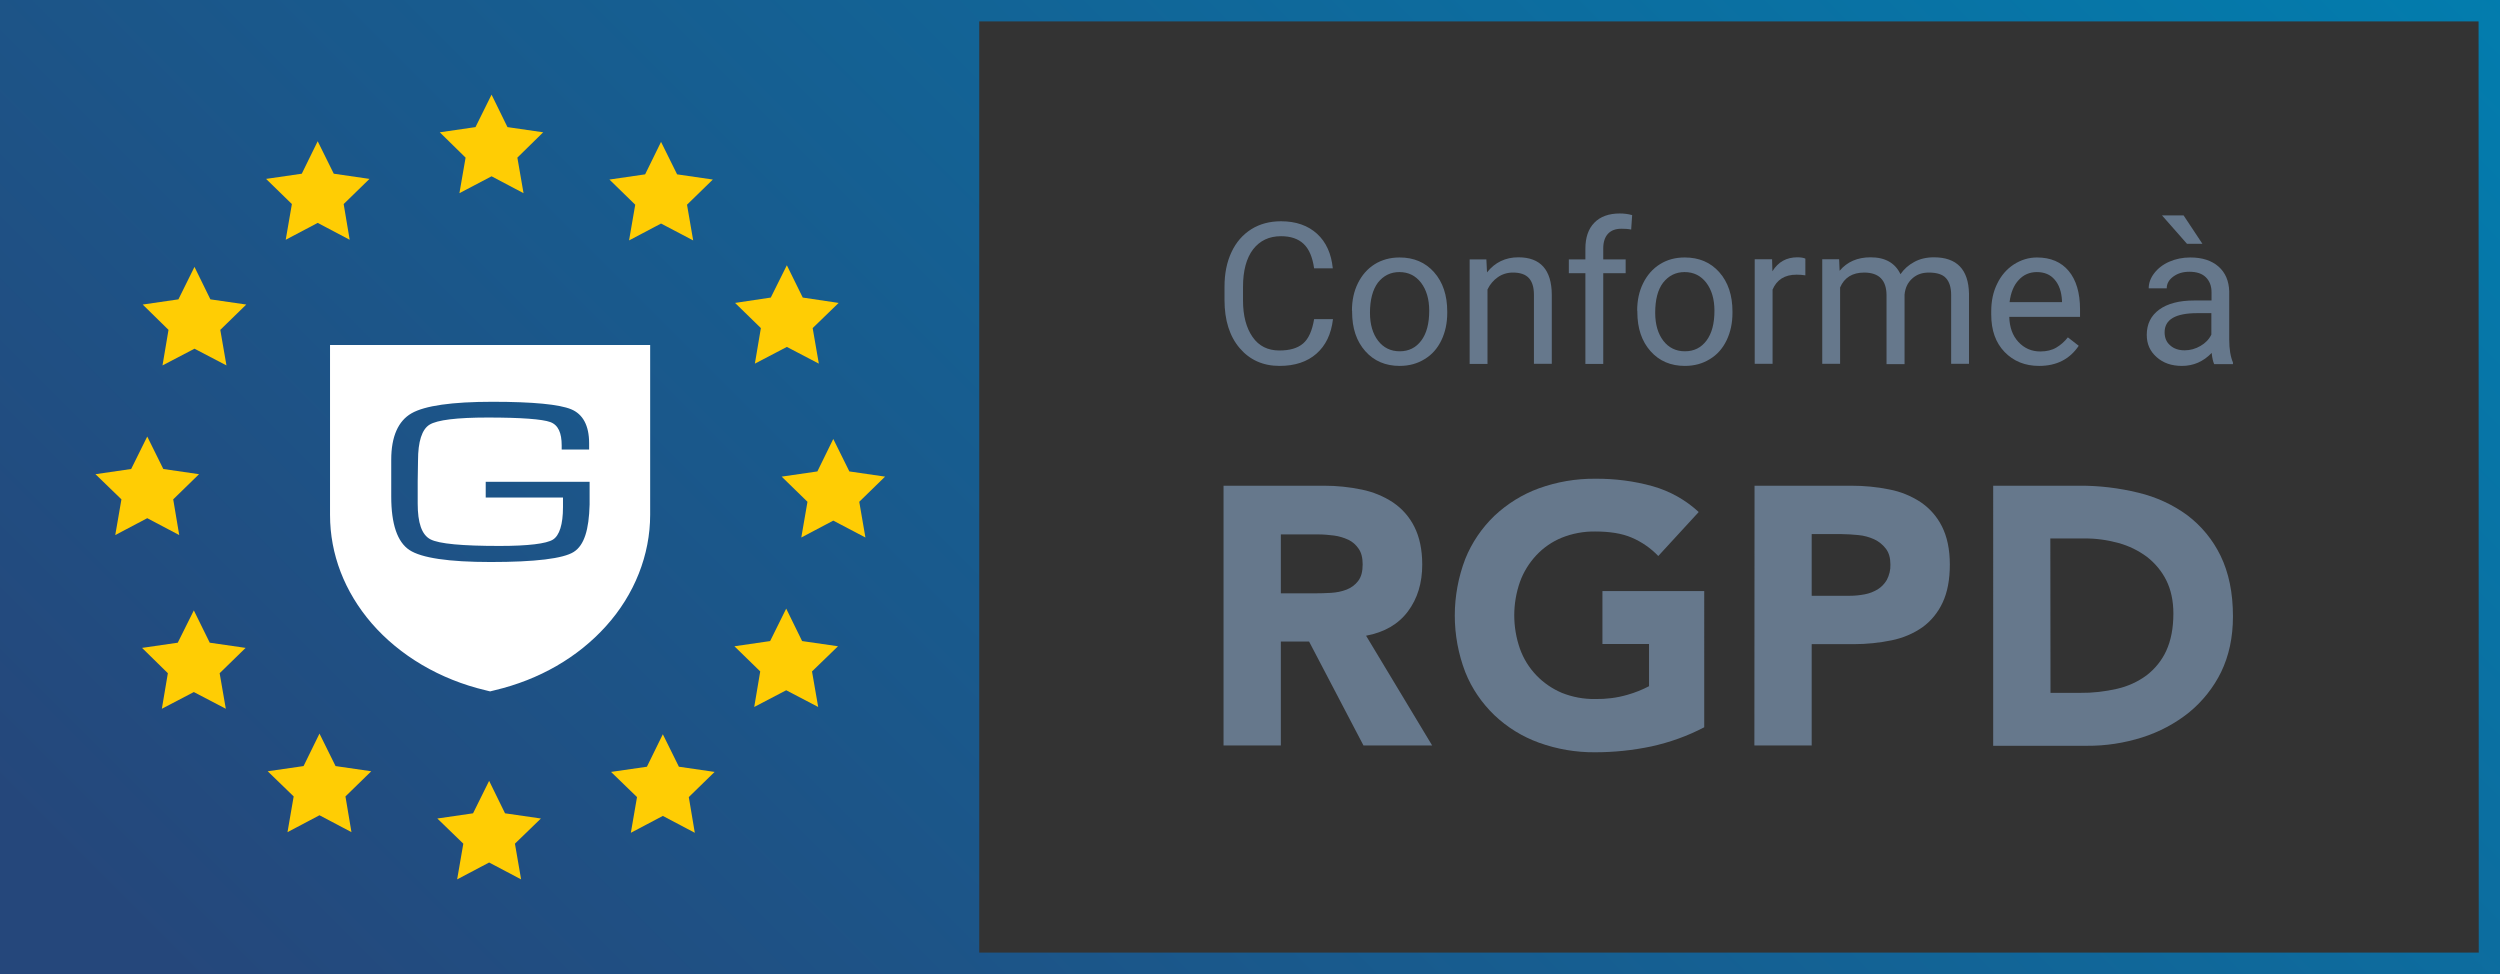 <?xml version="1.0" encoding="utf-8"?>
<!-- Generator: Adobe Illustrator 25.0.0, SVG Export Plug-In . SVG Version: 6.00 Build 0)  -->
<svg version="1.1" id="Layer_1" xmlns="http://www.w3.org/2000/svg" xmlns:xlink="http://www.w3.org/1999/xlink" x="0px" y="0px"
	 viewBox="0 0 1540 600" style="enable-background:new 0 0 1540 600;" xml:space="preserve">
<rect x="0" y="0" width="1540" height="600" fill="#333333" stroke="none"/>
<style type="text/css">
	.st0{fill:url(#SVGID_1_);}
	.st1{fill:#FFCD04;}
	.st2{fill:#FFFFFF;}
	.st3{fill:#66788C;}
</style>
<g>
	
		<linearGradient id="SVGID_1_" gradientUnits="userSpaceOnUse" x1="1373.71" y1="427.71" x2="287.63" y2="-658.37" gradientTransform="matrix(1 0 0 -1 0 124)">
		<stop  offset="0" style="stop-color:#0080B1"/>
		<stop  offset="1" style="stop-color:#25477B"/>
	</linearGradient>
	<path class="st0" d="M0,0v600h1540V0H0z M1526.9,586.8H603.2V13.2h923.6L1526.9,586.8z"/>
	<polygon class="st1" points="302.8,58.3 312.6,78.3 334.6,81.5 318.7,97.1 322.5,119 302.8,108.6 283,119 286.8,97.1 270.9,81.5 
		292.9,78.3 	"/>
	<polygon class="st1" points="195.7,87 205.6,107 227.6,110.2 211.7,125.7 215.4,147.7 195.7,137.3 176,147.7 179.8,125.7 
		163.9,110.2 185.9,107 	"/>
	<polygon class="st1" points="119.8,164.4 129.6,184.4 151.7,187.6 135.7,203.2 139.5,225.1 119.8,214.8 100.1,225.1 103.8,203.2 
		87.9,187.6 109.9,184.4 	"/>
	<polygon class="st1" points="90.7,268.9 100.6,288.9 122.6,292.1 106.7,307.6 110.4,329.6 90.7,319.2 71,329.6 74.8,307.6 
		58.8,292.1 80.8,288.9 	"/>
	<polygon class="st1" points="119.4,376 129.2,395.9 151.3,399.1 135.3,414.7 139.1,436.6 119.4,426.3 99.7,436.6 103.4,414.7 
		87.5,399.1 109.5,395.9 	"/>
	<polygon class="st1" points="196.8,451.9 206.7,471.9 228.7,475.1 212.8,490.6 216.5,512.6 196.8,502.2 177.1,512.6 180.9,490.6 
		164.9,475.1 187,471.9 	"/>
	<polygon class="st1" points="301.3,481 311.1,501 333.2,504.2 317.2,519.7 321,541.7 301.3,531.3 281.6,541.7 285.4,519.7 
		269.4,504.2 291.4,501 	"/>
	<polygon class="st1" points="408.3,452.3 418.2,472.3 440.2,475.5 424.3,491 428,513 408.3,502.6 388.6,513 392.4,491 376.4,475.5 
		398.5,472.3 	"/>
	<polygon class="st1" points="484.3,374.9 494.1,394.9 516.2,398.1 500.2,413.6 504,435.5 484.3,425.2 464.6,435.5 468.3,413.6 
		452.4,398.1 474.4,394.9 	"/>
	<polygon class="st1" points="513.3,270.4 523.2,290.4 545.2,293.6 529.3,309.1 533.1,331.1 513.3,320.7 493.6,331.1 497.4,309.1 
		481.5,293.6 503.5,290.4 	"/>
	<polygon class="st1" points="484.7,163.4 494.5,183.3 516.6,186.6 500.6,202.1 504.4,224 484.7,213.7 465,224 468.7,202.1 
		452.8,186.6 474.8,183.3 	"/>
	<polygon class="st1" points="407.2,87.4 417.1,107.4 439.1,110.6 423.2,126.1 427,148.1 407.2,137.7 387.5,148.1 391.3,126.1 
		375.4,110.6 397.4,107.4 	"/>
	<path class="st2" d="M203.3,212.5v104.7c0,24.2,8.9,47.3,25.6,66.7c17.3,20,42.2,34.7,70.2,41.3l2.8,0.7l2.8-0.7
		c27.5-6.5,51.2-20.2,68.6-39.5c17.6-19.5,27.2-43.9,27.2-68.6V212.5H203.3z M363.2,310.8c-0.4,15.5-3.3,25.1-9.8,29.2
		s-23.7,6.2-51.1,6.2c-25.9,0-42.7-2.5-50.1-7.4S241,322.9,241,305.9v-22.7c0-14.3,4.3-23.9,12.5-28.6c8.2-4.7,24.9-7.1,49.9-7.1
		s41.1,1.6,48.4,4.6s11.1,10.1,11.1,20.9v3.9H346v-2.5c0-7.7-2.1-12.6-7-14.4s-17.9-2.8-38.5-2.8c-19.1,0-31.2,1.5-35.9,4.4
		s-7.1,10.4-7.1,22.1l-0.2,12.8v13.7c0,11.9,2.5,19.2,7.8,22s19.6,4.1,42.7,4.1c17.6,0,28.8-1.4,32.8-3.9s6.2-9.3,6.2-20v-5.9h-47.6
		v-9.7h64L363.2,310.8z"/>
	<path class="st3" d="M753.7,299.2h62c7.8,0,15.6,0.8,23.2,2.4c6.9,1.4,13.4,4.1,19.2,7.9c5.6,3.8,10.1,8.9,13.1,14.9
		c3.2,6.3,4.9,14.1,4.9,23.4c0,11.3-2.9,20.9-8.8,28.8c-5.9,7.9-14.5,12.9-25.8,15l40.7,67.6h-42.3l-33.5-64H789v64h-35.3V299.2z
		 M789,365.5h20.8c3.2,0,6.5-0.1,10.1-0.3c3.3-0.2,6.5-0.8,9.6-2c2.8-1.1,5.3-2.9,7.1-5.3c1.9-2.4,2.8-5.8,2.8-10.2
		c0-4.1-0.8-7.3-2.5-9.7c-1.6-2.4-3.8-4.3-6.3-5.5c-2.8-1.3-5.8-2.2-8.8-2.6c-3.2-0.4-6.5-0.7-9.7-0.7H789V365.5z"/>
	<path class="st3" d="M1049.8,448c-10.3,5.4-21.2,9.3-32.6,11.8c-11.4,2.4-23,3.6-34.6,3.6c-11.8,0.1-23.5-1.9-34.6-5.9
		c-10.2-3.7-19.5-9.4-27.4-16.9c-7.8-7.5-14-16.5-18-26.6c-8.6-22.4-8.6-47.2,0-69.7c4-10,10.2-19.1,18-26.6
		c7.9-7.4,17.2-13.2,27.4-16.9c11.1-4,22.8-6,34.6-5.9c12-0.1,23.9,1.4,35.4,4.6c10.6,3,20.3,8.4,28.4,15.9l-24.9,27.1
		c-4.6-4.8-10.2-8.7-16.3-11.3c-6-2.6-13.6-3.8-22.6-3.8c-7-0.1-14,1.2-20.5,3.8c-5.9,2.4-11.3,6.1-15.7,10.8
		c-4.4,4.7-7.9,10.3-10.1,16.4c-4.7,13.4-4.7,27.9,0,41.3c2.2,6.1,5.6,11.6,10.1,16.3c4.4,4.6,9.8,8.3,15.7,10.8
		c6.5,2.6,13.5,3.9,20.5,3.8c6.7,0.1,13.4-0.7,19.9-2.6c4.6-1.3,9.1-3.1,13.3-5.3v-26h-28.7v-32.6h62.7L1049.8,448L1049.8,448z"/>
	<path class="st3" d="M1227.8,299.2h52.9c12.3-0.1,24.6,1.4,36.5,4.3c10.9,2.6,21.2,7.3,30.2,13.9c8.7,6.6,15.7,15.1,20.5,25
		c5,10.3,7.6,22.7,7.6,37.3c0,13-2.5,24.4-7.3,34.3c-4.7,9.6-11.5,18.1-19.8,24.9c-8.5,6.8-18.3,12-28.7,15.3
		c-11,3.5-22.6,5.3-34.2,5.2h-57.7V299.2z M1263.1,426.8h18.3c7.6,0.1,15.3-0.8,22.7-2.5c6.6-1.5,12.8-4.3,18.2-8.3
		c5.2-4,9.4-9.2,12.1-15.1c2.9-6.3,4.4-13.9,4.4-23c0-7.8-1.5-14.7-4.4-20.5c-2.8-5.6-6.9-10.5-11.9-14.4
		c-5.3-3.9-11.2-6.8-17.5-8.5c-6.9-1.9-14-2.9-21.2-2.8H1263L1263.1,426.8z"/>
	<g>
		<g>
			<path class="st3" d="M821.1,196.7c-1.1,9.2-4.5,16.2-10.2,21.2c-5.7,5-13.3,7.5-22.7,7.5c-10.2,0-18.4-3.7-24.6-11
				c-6.2-7.3-9.3-17.2-9.3-29.5v-8.3c0-8.1,1.4-15.1,4.3-21.3s7-10.8,12.2-14.1c5.3-3.3,11.4-4.9,18.3-4.9c9.2,0,16.6,2.6,22.2,7.7
				s8.8,12.3,9.7,21.3h-11.5c-1-6.9-3.1-11.9-6.5-15.1c-3.3-3.1-7.9-4.7-13.9-4.7c-7.3,0-13,2.7-17.2,8.1
				c-4.1,5.4-6.2,13.1-6.2,23.1v8.4c0,9.4,2,16.9,5.9,22.5c3.9,5.6,9.4,8.3,16.5,8.3c6.4,0,11.2-1.4,14.6-4.3
				c3.4-2.9,5.6-7.9,6.8-15H821.1z"/>
			<path class="st3" d="M832.8,191.4c0-6.3,1.2-12,3.7-17c2.5-5,5.9-8.9,10.4-11.7c4.4-2.7,9.5-4.1,15.2-4.1c8.8,0,15.9,3,21.3,9.1
				c5.4,6.1,8.1,14.2,8.1,24.2v0.8c0,6.3-1.2,11.9-3.6,16.9c-2.4,5-5.8,8.9-10.3,11.6c-4.5,2.8-9.6,4.2-15.4,4.2
				c-8.7,0-15.8-3-21.2-9.1c-5.4-6.1-8.1-14.1-8.1-24.1V191.4z M843.9,192.7c0,7.1,1.7,12.9,5,17.2s7.8,6.5,13.3,6.5
				c5.6,0,10-2.2,13.3-6.6c3.3-4.4,4.9-10.5,4.9-18.4c0-7.1-1.7-12.8-5-17.2c-3.4-4.4-7.8-6.6-13.4-6.6c-5.4,0-9.8,2.2-13.2,6.5
				C845.6,178.4,843.9,184.6,843.9,192.7z"/>
			<path class="st3" d="M915.6,159.7l0.4,8.1c4.9-6.2,11.4-9.3,19.3-9.3c13.6,0,20.5,7.7,20.6,23v42.6h-11v-42.6
				c0-4.6-1.1-8.1-3.2-10.3s-5.3-3.3-9.7-3.3c-3.6,0-6.7,1-9.4,2.9s-4.8,4.4-6.3,7.5v45.9h-11v-64.4H915.6z"/>
			<path class="st3" d="M976.6,224.2v-55.9h-10.2v-8.5h10.2v-6.6c0-6.9,1.8-12.2,5.5-16c3.7-3.8,8.9-5.7,15.7-5.7
				c2.5,0,5.1,0.3,7.6,1l-0.6,8.9c-1.9-0.4-3.9-0.5-6-0.5c-3.6,0-6.3,1-8.3,3.1c-1.9,2.1-2.9,5.1-2.9,9v6.8h13.8v8.5h-13.8v55.9
				H976.6z"/>
			<path class="st3" d="M1008.5,191.4c0-6.3,1.2-12,3.7-17c2.5-5,5.9-8.9,10.4-11.7s9.5-4.1,15.2-4.1c8.8,0,15.9,3,21.3,9.1
				c5.4,6.1,8.1,14.2,8.1,24.2v0.8c0,6.3-1.2,11.9-3.6,16.9c-2.4,5-5.8,8.9-10.3,11.6c-4.5,2.8-9.6,4.2-15.4,4.2
				c-8.7,0-15.8-3-21.2-9.1c-5.4-6.1-8.1-14.1-8.1-24.1V191.4z M1019.6,192.7c0,7.1,1.7,12.9,5,17.2s7.8,6.5,13.3,6.5
				c5.6,0,10-2.2,13.3-6.6c3.3-4.4,4.9-10.5,4.9-18.4c0-7.1-1.7-12.8-5-17.2c-3.4-4.4-7.8-6.6-13.4-6.6c-5.4,0-9.8,2.2-13.2,6.5
				C1021.2,178.4,1019.6,184.6,1019.6,192.7z"/>
			<path class="st3" d="M1112,169.6c-1.7-0.3-3.5-0.4-5.4-0.4c-7.2,0-12.1,3.1-14.7,9.2v45.7h-11v-64.4h10.7l0.2,7.4
				c3.6-5.8,8.7-8.6,15.4-8.6c2.1,0,3.8,0.3,4.9,0.8V169.6z"/>
			<path class="st3" d="M1132.9,159.7l0.3,7.1c4.7-5.6,11.1-8.3,19.1-8.3c9,0,15.1,3.5,18.4,10.4c2.1-3.1,4.9-5.6,8.4-7.5
				c3.4-1.9,7.5-2.9,12.2-2.9c14.1,0,21.3,7.5,21.6,22.4v43.2h-11v-42.5c0-4.6-1.1-8-3.2-10.3c-2.1-2.3-5.6-3.4-10.6-3.4
				c-4.1,0-7.5,1.2-10.2,3.7c-2.7,2.4-4.3,5.7-4.7,9.9v42.8h-11.1V182c0-9.4-4.6-14.1-13.8-14.1c-7.2,0-12.2,3.1-14.8,9.2v47h-11
				v-64.4H1132.9z"/>
			<path class="st3" d="M1256.1,225.4c-8.7,0-15.8-2.9-21.3-8.6s-8.2-13.4-8.2-23v-2c0-6.4,1.2-12.1,3.7-17.1c2.4-5,5.9-9,10.2-11.8
				c4.4-2.8,9.1-4.3,14.3-4.3c8.4,0,14.9,2.8,19.5,8.3s7,13.4,7,23.7v4.6h-43.6c0.2,6.4,2,11.5,5.6,15.4c3.6,3.9,8.1,5.9,13.5,5.9
				c3.9,0,7.2-0.8,9.9-2.4c2.7-1.6,5.1-3.7,7.1-6.3l6.7,5.2C1275,221.2,1266.9,225.4,1256.1,225.4z M1254.7,167.6
				c-4.4,0-8.2,1.6-11.2,4.9c-3,3.2-4.9,7.8-5.6,13.6h32.3v-0.8c-0.3-5.6-1.8-9.9-4.5-13C1263,169.1,1259.3,167.6,1254.7,167.6z"/>
			<path class="st3" d="M1363.9,224.2c-0.6-1.3-1.2-3.5-1.5-6.8c-5.1,5.3-11.2,8-18.3,8c-6.4,0-11.6-1.8-15.6-5.4
				c-4.1-3.6-6.1-8.1-6.1-13.7c0-6.7,2.6-11.9,7.7-15.6c5.1-3.7,12.3-5.6,21.5-5.6h10.7v-5.1c0-3.9-1.2-6.9-3.5-9.2
				c-2.3-2.3-5.7-3.4-10.2-3.4c-3.9,0-7.2,1-9.9,3c-2.7,2-4,4.4-4,7.2h-11.1c0-3.2,1.1-6.3,3.4-9.3c2.3-3,5.4-5.4,9.3-7.1
				c3.9-1.7,8.2-2.6,12.9-2.6c7.4,0,13.2,1.9,17.4,5.6s6.4,8.8,6.6,15.3v29.7c0,5.9,0.8,10.6,2.3,14.1v1H1363.9z M1356.7,150.2
				l-9.5,0l-15.4-17.5h13.3L1356.7,150.2z M1345.7,215.8c3.5,0,6.7-0.9,9.8-2.7c3.1-1.8,5.3-4.1,6.7-7v-13.2h-8.6
				c-13.5,0-20.2,3.9-20.2,11.8c0,3.5,1.2,6.2,3.5,8.1C1339.1,214.8,1342.1,215.8,1345.7,215.8z"/>
		</g>
	</g>
	<path class="st3" d="M1080.8,299.2h59.5c7.9,0,15.8,0.7,23.5,2.3c6.9,1.3,13.5,4,19.3,7.8c5.6,3.8,10.1,8.9,13.1,14.9
		c3.2,6.3,4.9,14.1,4.9,23.6c0,9.3-1.5,17.2-4.5,23.5c-2.8,6-7.1,11.3-12.4,15.1c-5.6,3.9-12,6.6-18.8,8c-7.7,1.6-15.6,2.4-23.5,2.4
		H1116v62.4h-35.3L1080.8,299.2z M1116,367h23.5c3.1,0,6.1-0.3,9.2-0.9c2.8-0.5,5.5-1.6,7.9-3c2.4-1.5,4.3-3.5,5.7-5.9
		c1.5-2.9,2.3-6.1,2.2-9.4c0-4.1-0.9-7.3-2.8-9.8s-4.4-4.5-7.2-5.8c-3.1-1.4-6.4-2.3-9.8-2.6c-3.5-0.4-6.9-0.5-10.4-0.6H1116V367z"
		/>
</g>
</svg>
